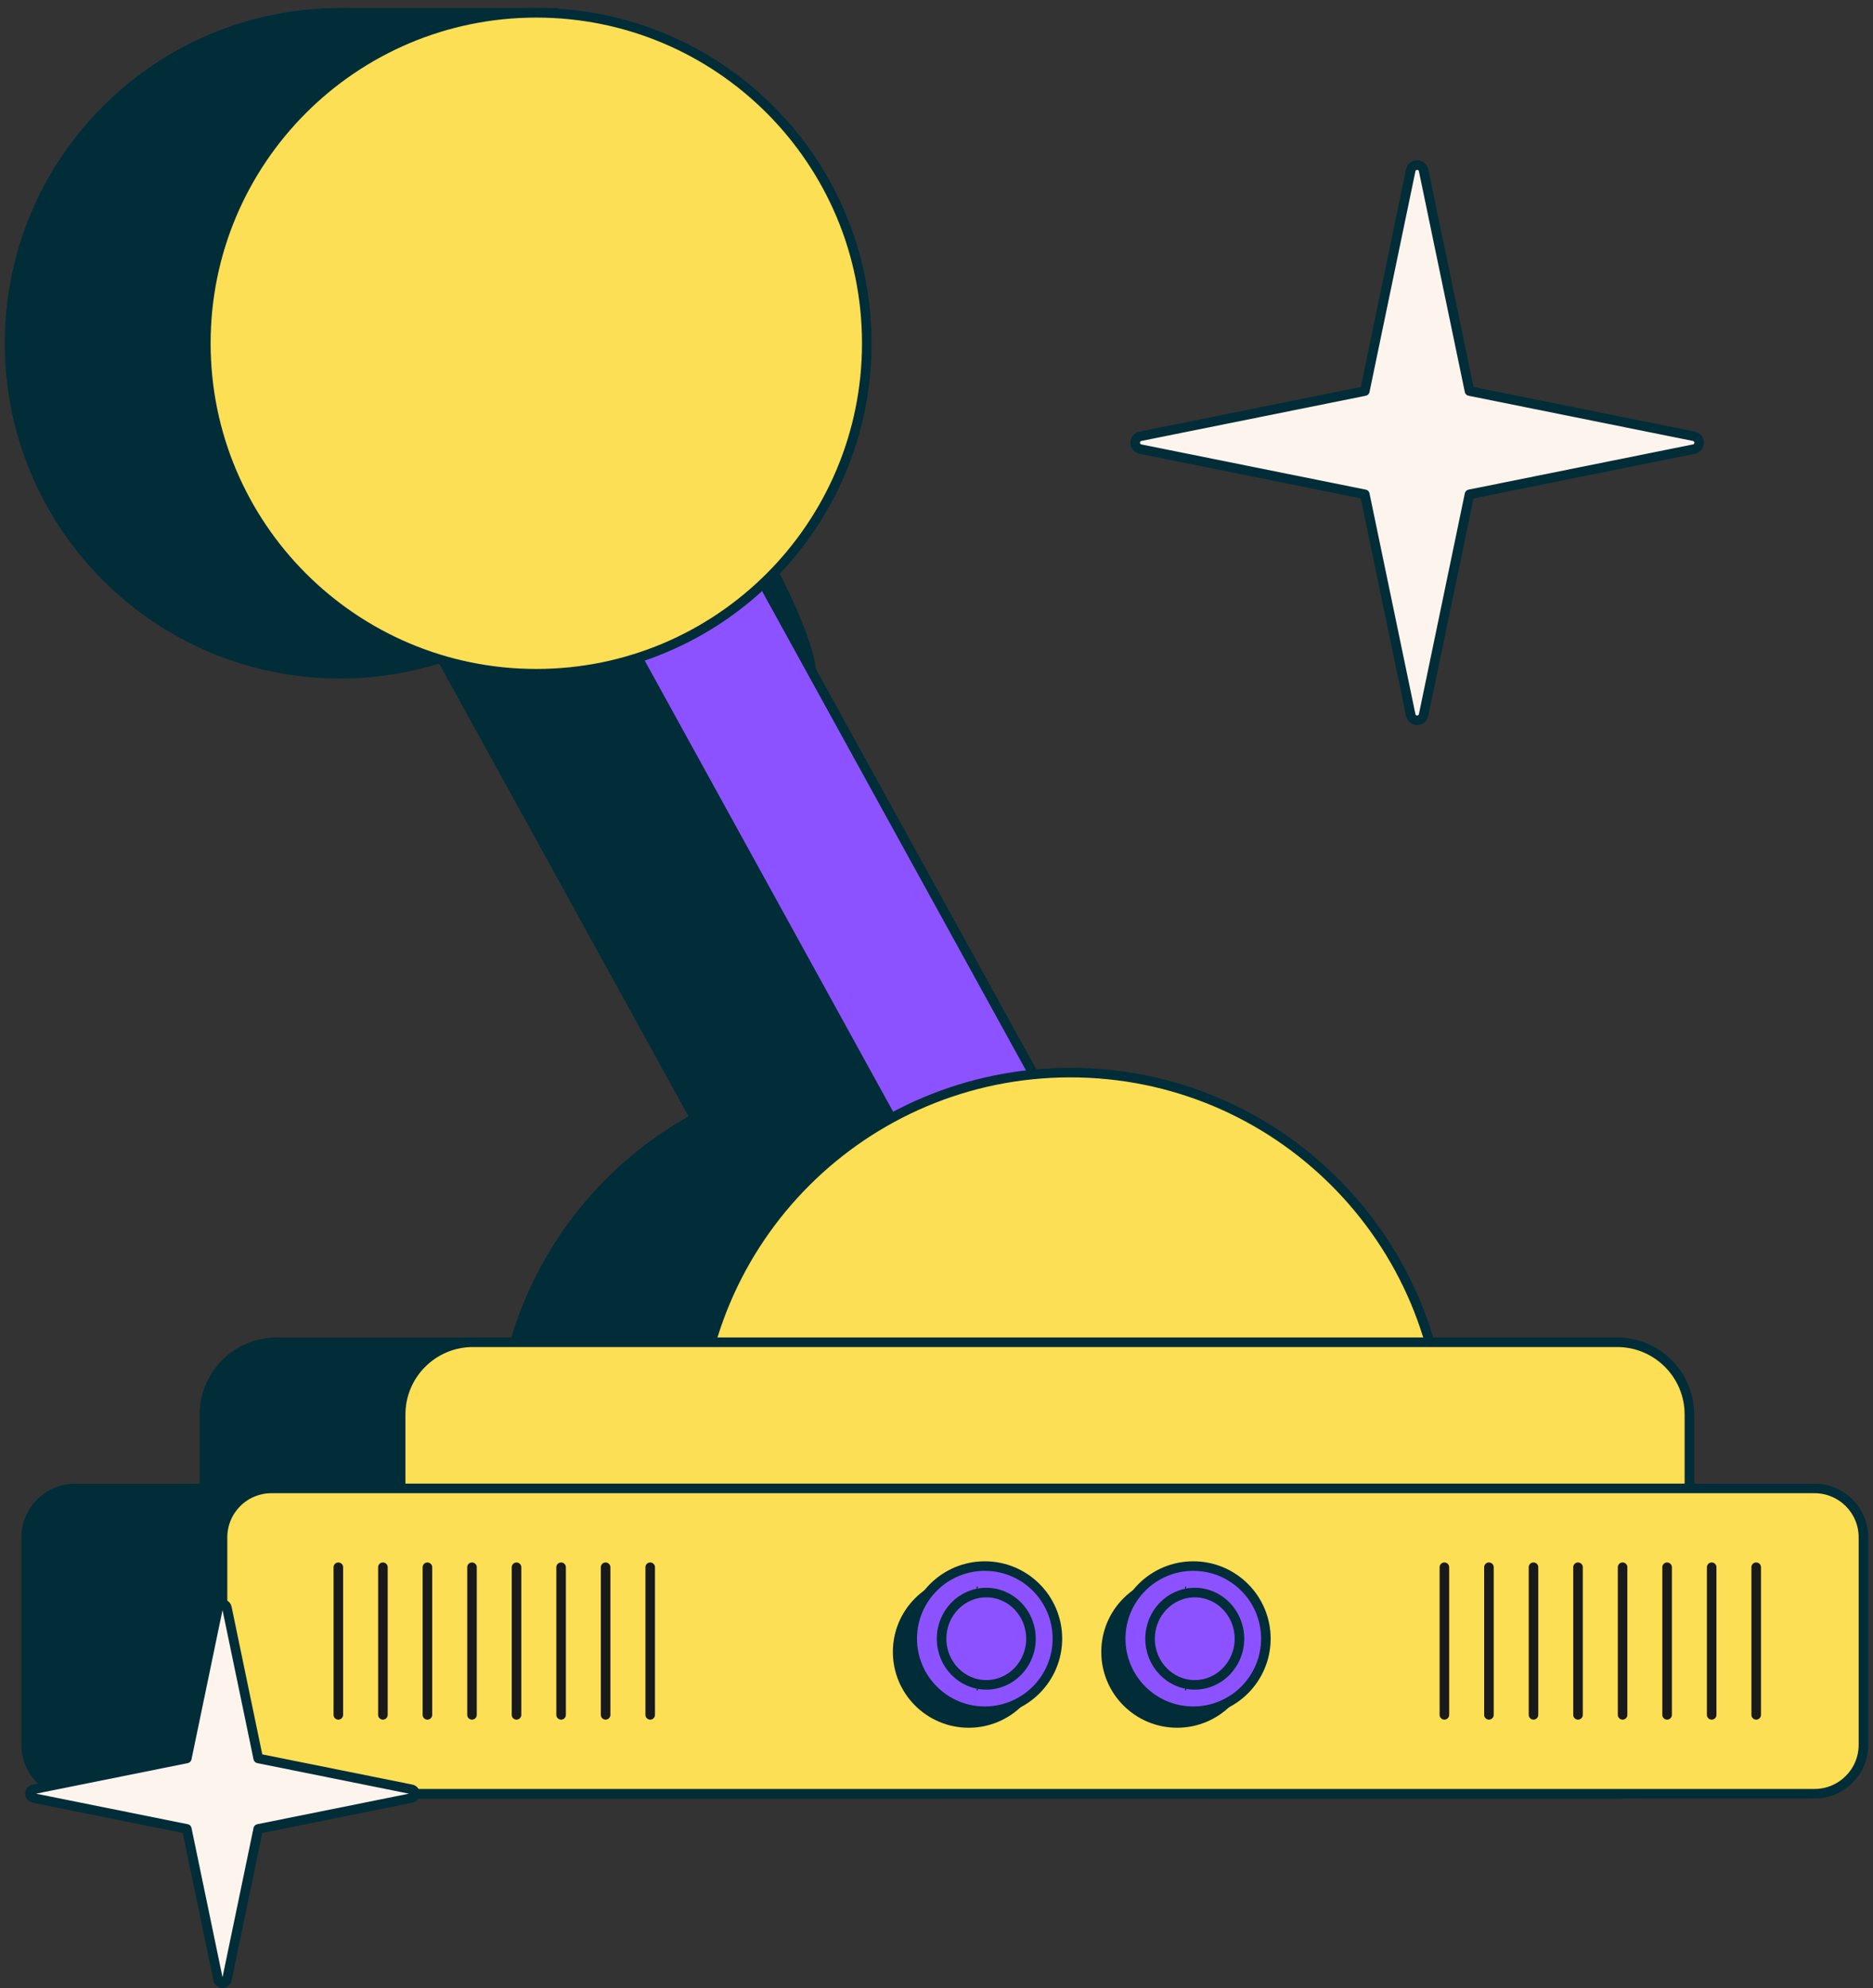 <svg width="196" height="208" viewBox="0 0 196 208" fill="none" xmlns="http://www.w3.org/2000/svg">
<rect x="0" y="0" width="196" height="208" fill="#333333" stroke="none"/>
<path d="M169.338 155.726H156.241V147.991C156.241 143.816 152.859 140.434 148.683 140.434H129.047C124.321 124.135 121.836 112.214 104.008 112.214C102.713 112.214 102.683 107.397 101.425 107.519L83.707 75.349C90.374 69.05 70.158 45.804 70.158 35.903C70.158 16.82 54.675 1.34 35.582 1.34C16.49 1.34 1 16.82 1 35.915C1 55.01 16.484 70.49 35.582 70.49C39.282 70.49 42.848 69.904 46.194 68.824L72.729 116.993C63.68 121.938 56.805 130.35 53.881 140.44H28.951C24.775 140.44 21.393 143.822 21.393 147.997V155.732H7.863C5.036 155.732 2.74 158.021 2.74 160.853V182.56C2.74 185.387 5.03 187.682 7.863 187.682H169.338C172.165 187.682 174.461 185.393 174.461 182.56V160.853C174.461 158.027 172.171 155.732 169.338 155.732V155.726Z" fill="#002D38" stroke="#002D38" stroke-miterlimit="10"/>
<path d="M35.582 1.34H56.121L31.088 12.059L35.582 1.34Z" fill="#002D38" stroke="#002D38" stroke-miterlimit="10"/>
<path d="M62.405 45.144L129.402 166.773" stroke="#002D38"/>
<path d="M69.094 41.471L55.723 48.832L122.713 170.461L136.084 163.099L69.094 41.471Z" fill="#8D52FF" stroke="#002D38"/>
<path d="M151.149 151.355C151.149 152.832 151.07 154.291 150.905 155.726C149.293 170.266 139.708 182.402 126.611 187.67H97.402C84.311 182.402 74.719 170.266 73.108 155.726C72.943 154.291 72.863 152.832 72.863 151.355C72.863 129.739 90.392 112.22 112.006 112.22C133.62 112.22 151.149 129.739 151.149 151.355Z" fill="#FCDF54" stroke="#002D38"/>
<path d="M49.484 140.435H169.228C173.398 140.435 176.787 143.823 176.787 147.992V155.726H41.926V147.992C41.926 143.823 45.314 140.435 49.484 140.435Z" fill="#FCDF54" stroke="#002D38"/>
<path d="M189.878 155.726H28.409C25.58 155.726 23.286 158.019 23.286 160.847V182.548C23.286 185.377 25.58 187.67 28.409 187.67H189.878C192.707 187.67 195 185.377 195 182.548V160.847C195 158.019 192.707 155.726 189.878 155.726Z" fill="#FCDF54" stroke="#002D38"/>
<path d="M56.122 70.49C75.222 70.49 90.704 55.01 90.704 35.915C90.704 16.82 75.222 1.34 56.122 1.34C37.023 1.34 21.54 16.82 21.54 35.915C21.54 55.01 37.023 70.49 56.122 70.49Z" fill="#FCDF54" stroke="#002D38"/>
<path d="M147.627 17.816C147.694 17.498 147.975 17.273 148.298 17.273C148.622 17.273 148.903 17.498 148.97 17.816L153.775 40.915L177.257 45.646C177.575 45.707 177.807 45.994 177.807 46.317C177.807 46.641 177.575 46.928 177.257 46.989L153.775 51.719L148.97 74.818C148.903 75.136 148.622 75.362 148.298 75.362C147.975 75.362 147.694 75.136 147.627 74.818L142.822 51.719L119.34 46.989C119.022 46.928 118.79 46.641 118.79 46.317C118.79 45.994 119.022 45.707 119.34 45.646L142.822 40.915L147.627 17.816Z" fill="#FDF4ED" stroke="#002D38" stroke-linejoin="round"/>
<path d="M22.827 168.202C22.87 167.983 23.066 167.83 23.285 167.83C23.505 167.83 23.7 167.983 23.743 168.202L27.022 183.976L43.055 187.205C43.275 187.248 43.434 187.443 43.434 187.663C43.434 187.883 43.275 188.078 43.055 188.121L27.022 191.35L23.743 207.124C23.7 207.344 23.505 207.496 23.285 207.496C23.066 207.496 22.87 207.344 22.827 207.124L19.549 191.35L3.515 188.121C3.295 188.078 3.137 187.883 3.137 187.663C3.137 187.443 3.295 187.248 3.515 187.205L19.549 183.976L22.827 168.202Z" fill="#FDF4ED" stroke="#002D38" stroke-linejoin="round"/>
<path d="M183.777 163.973V179.417" stroke="#1A1A1A" stroke-linecap="round" stroke-linejoin="round"/>
<path d="M179.119 163.973V179.417" stroke="#1A1A1A" stroke-linecap="round" stroke-linejoin="round"/>
<path d="M174.454 163.973V179.417" stroke="#1A1A1A" stroke-linecap="round" stroke-linejoin="round"/>
<path d="M169.796 163.973V179.417" stroke="#1A1A1A" stroke-linecap="round" stroke-linejoin="round"/>
<path d="M165.131 163.973V179.417" stroke="#1A1A1A" stroke-linecap="round" stroke-linejoin="round"/>
<path d="M160.473 163.973V179.417" stroke="#1A1A1A" stroke-linecap="round" stroke-linejoin="round"/>
<path d="M155.809 163.973V179.417" stroke="#1A1A1A" stroke-linecap="round" stroke-linejoin="round"/>
<path d="M151.149 163.973V179.417" stroke="#1A1A1A" stroke-linecap="round" stroke-linejoin="round"/>
<path d="M68.04 163.973V179.417" stroke="#1A1A1A" stroke-linecap="round" stroke-linejoin="round"/>
<path d="M63.374 163.973V179.417" stroke="#1A1A1A" stroke-linecap="round" stroke-linejoin="round"/>
<path d="M58.716 163.973V179.417" stroke="#1A1A1A" stroke-linecap="round" stroke-linejoin="round"/>
<path d="M54.051 163.973V179.417" stroke="#1A1A1A" stroke-linecap="round" stroke-linejoin="round"/>
<path d="M49.393 163.973V179.417" stroke="#1A1A1A" stroke-linecap="round" stroke-linejoin="round"/>
<path d="M44.727 163.973V179.417" stroke="#1A1A1A" stroke-linecap="round" stroke-linejoin="round"/>
<path d="M40.069 163.973V179.417" stroke="#1A1A1A" stroke-linecap="round" stroke-linejoin="round"/>
<path d="M35.405 163.973V179.417" stroke="#1A1A1A" stroke-linecap="round" stroke-linejoin="round"/>
<path d="M123.18 180.266C127.289 180.266 130.616 176.939 130.616 172.831C130.616 168.722 127.289 165.396 123.18 165.396C119.071 165.396 115.743 168.722 115.743 172.831C115.743 176.939 119.071 180.266 123.18 180.266Z" fill="#002D38" stroke="#002D38"/>
<path d="M124.871 179.038C129.065 179.038 132.466 175.638 132.466 171.444C132.466 167.251 129.065 163.851 124.871 163.851C120.676 163.851 117.275 167.251 117.275 171.444C117.275 175.638 120.676 179.038 124.871 179.038Z" fill="#8D52FF" stroke="#002D38"/>
<path d="M129.701 171.451C129.701 174.124 127.601 176.279 125.025 176.279C122.448 176.279 120.348 174.124 120.348 171.451C120.348 168.777 122.448 166.622 125.025 166.622C127.601 166.622 129.701 168.777 129.701 171.451Z" fill="#8D52FF" stroke="#002D38"/>
<path d="M124.064 176.402L123.991 176.854L124.064 176.866L124.138 176.854L124.064 176.402ZM124.064 166.458L124.138 166.006L124.064 165.994L123.991 166.006L124.064 166.458Z" fill="#002D38"/>
<path d="M101.37 180.266C105.479 180.266 108.807 176.939 108.807 172.831C108.807 168.722 105.479 165.396 101.37 165.396C97.261 165.396 93.934 168.722 93.934 172.831C93.934 176.939 97.261 180.266 101.37 180.266Z" fill="#002D38" stroke="#002D38"/>
<path d="M103.055 179.038C107.25 179.038 110.651 175.638 110.651 171.444C110.651 167.251 107.25 163.851 103.055 163.851C98.861 163.851 95.46 167.251 95.46 171.444C95.46 175.638 98.861 179.038 103.055 179.038Z" fill="#8D52FF" stroke="#002D38"/>
<path d="M107.886 171.451C107.886 174.124 105.786 176.279 103.209 176.279C100.633 176.279 98.532 174.124 98.532 171.451C98.532 168.777 100.633 166.622 103.209 166.622C105.786 166.622 107.886 168.777 107.886 171.451Z" fill="#8D52FF" stroke="#002D38"/>
<path d="M102.256 176.402L102.183 176.854L102.256 176.866L102.329 176.854L102.256 176.402ZM102.256 166.458L102.329 166.006L102.256 165.994L102.183 166.006L102.256 166.458Z" fill="#002D38"/>
</svg>
